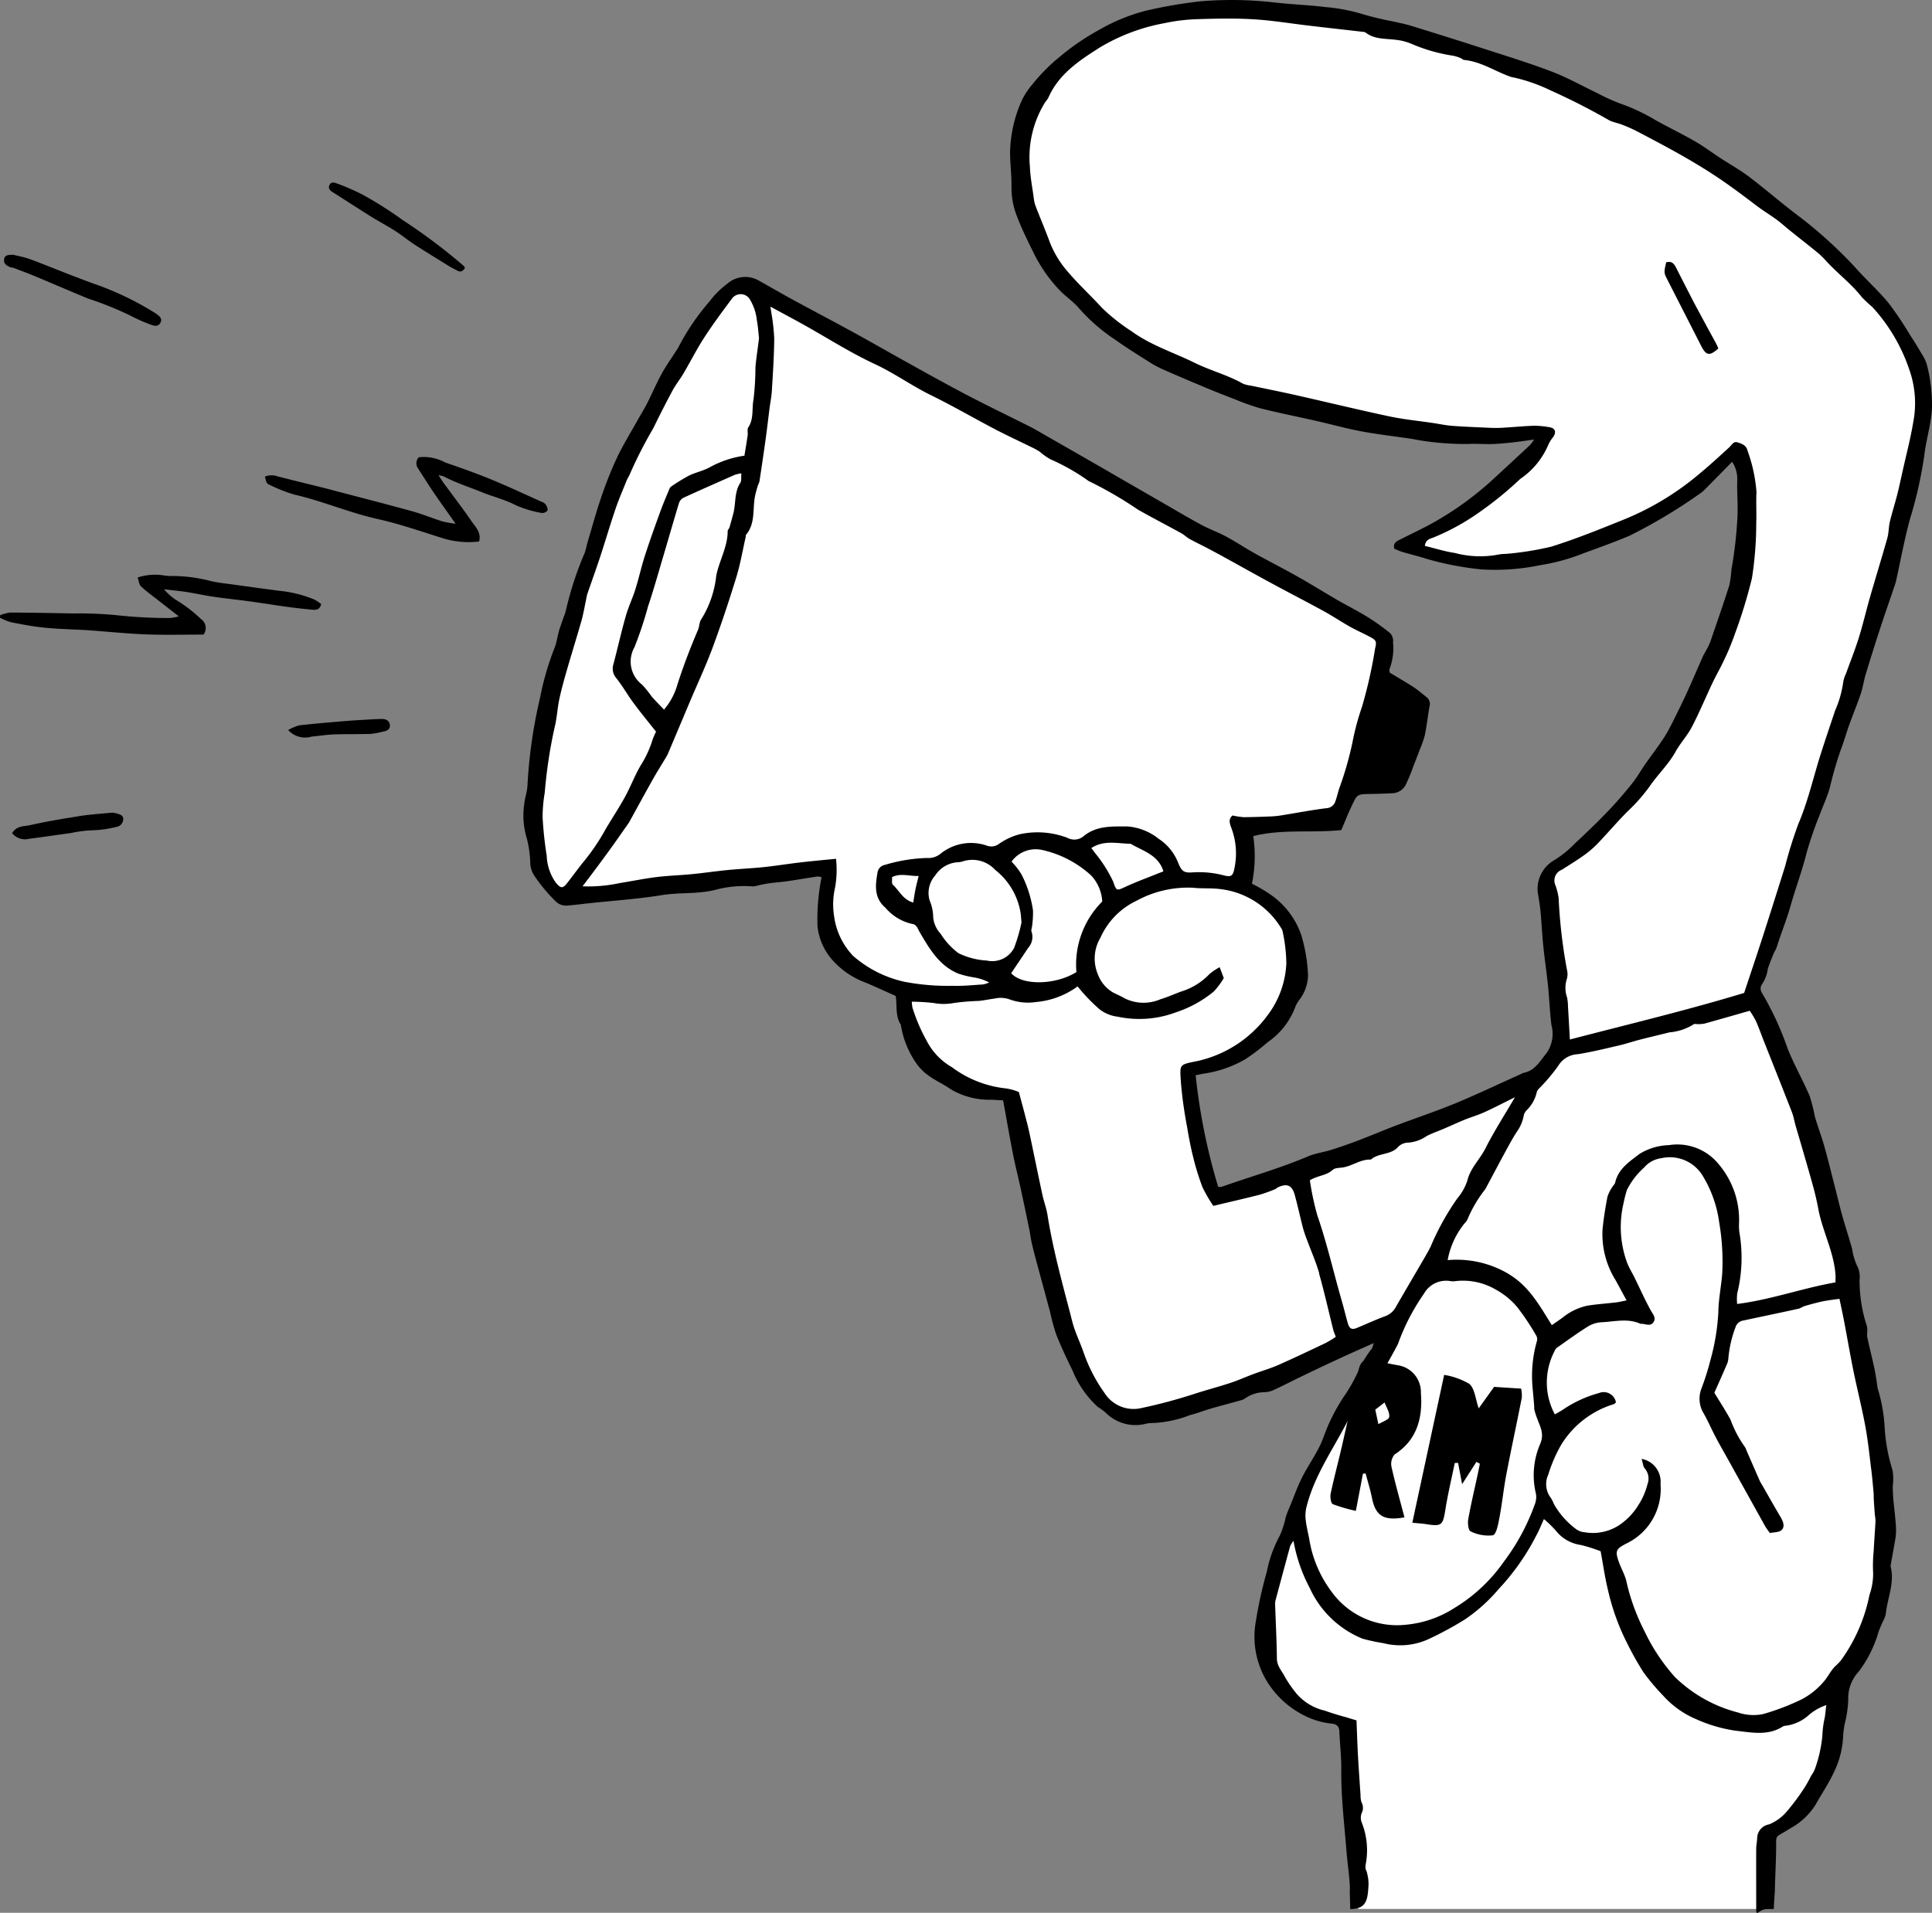 <?xml version="1.0" encoding="UTF-8"?>
<svg xmlns="http://www.w3.org/2000/svg" xmlns:xlink="http://www.w3.org/1999/xlink" id="Group_206" data-name="Group 206" width="180.197" height="178.449" viewBox="0 0 180.197 178.449">
  <rect x="0" y="0" width="180.197" height="178.449" fill="#808080" stroke="none"/>
  <defs>
    <clipPath id="clip-path">
      <rect id="Rectangle_71" data-name="Rectangle 71" width="180.197" height="178.449" fill="none"></rect>
    </clipPath>
  </defs>
  <path id="Path_199" data-name="Path 199" d="M109.478,1.388,103.2,3.364,98.5,6.393,96.023,11l-1.032,4.39,1.032,5.838,2.743,3.951,4.214,4.742,4.083,2.9,8.386,3.294,8.077,2.457,10.317,1.8h10.185l-.746,1.054-2.722,3.03-5.049,3.819-4.214,2.5,4.39,1.317,5.531.22,5.576-1.186,6.059-2.59,5.18-2.634,3.82-3.863,1.1,1.361.175,4.17-.614,5.927-2.9,9.439-5.092,8.3-5.97,6.541-4.346,4,1.184,15.894-1.8,3.116-23.181,8.692-7.287,1.933-2.283-11.59,4.434-1.581,3.512-2.9,1.756-4.039-.527-5.312-3.951-3.071.176-5.577,8.692-1.8,2.195-6.147,1.888-9.7L72.864,28.256l-3.72-1.537-4.05,4.258-4.04,6.938L57.059,46.6l-2.727,8.783L50.608,68.806l-.88,7.17.88,5.652,2.369,2.032,24.5-2.861-.747,4.633,1.537,3.383,1.843,1.737,4.084,1.713.251,2.633,1.549,3.293,2.062,2.239,3.074,1.229,3.249.7,1.647,7.772,3.4,14.093,3.029,6.278,2.986,1.348,3.819-.4,9.132-2.349,11.677-5.476-8.823,16.363-2.766,7.9-.615,5.533,1.492,3.556,2.4,2.385,4.012.9.918,17.826h37.974l.044-6.672,1.624-1.273,2.152-2.195,1.712-3.293,1.4-7.551,3.556-6.1.746-5.883-.978-9.362-1.875-11.4-2.986-12.994-2.809-10.932-4.04-7.332,4.435-13.565L172.3,66.274l3.029-11.282,3.688-14.269.263-6.057-2.546-4.347-5.268-5.707-6.849-5.751-9.746-6.234-8.736-4.785L127.609,2.4l-5.093-.665L115.624.817Z" fill="#fff"></path>
  <g id="Group_205" data-name="Group 205">
    <g id="Group_204" data-name="Group 204" clip-path="url(#clip-path)">
      <path id="Path_200" data-name="Path 200" d="M165.455,178.092c-.037-.108.1-1.682.085-1.795.036-1.3.086-2.2.115-3.5.042-1.818-.23-1.227,1.3-2.213a6.453,6.453,0,0,0,2.367-2.192c.556-1.007,1.216-1.964,1.7-3.005a8.436,8.436,0,0,0,.882-3.323,9.459,9.459,0,0,1,.146-1.221,10.721,10.721,0,0,0,.336-2.26,3.64,3.64,0,0,1,.955-2.615,11.151,11.151,0,0,0,1.868-3.725,11.117,11.117,0,0,1,.452-1.061,2.328,2.328,0,0,0,.228-.621c.14-1.454.829-2.851.462-4.359a.7.7,0,0,1,.009-.289c.146-.829.312-1.656.439-2.488a5.079,5.079,0,0,0,.031-1.053c-.034-.572-.1-1.144-.161-1.715-.027-.286-.064-.571-.083-.856-.025-.377-.047-.754-.051-1.133a5.182,5.182,0,0,0-.012-1.482,16.413,16.413,0,0,1-.741-4.014,14.886,14.886,0,0,0-.634-3.582,4.6,4.6,0,0,1-.1-.65c-.079-.465-.146-.932-.247-1.392-.206-.934-.437-1.864-.645-2.8a2.5,2.5,0,0,1,0-.474,1.985,1.985,0,0,0-.034-.565,13.6,13.6,0,0,1-.681-4.334,2.2,2.2,0,0,0-.155-1.127,5.542,5.542,0,0,1-.536-1.727c-.291-1.047-.635-2.079-.927-3.126-.273-.98-.5-1.972-.757-2.958-.309-1.2-.6-2.406-.942-3.6-.252-.888-.585-1.754-.845-2.64a16.794,16.794,0,0,0-.493-1.952c-.645-1.5-1.458-2.925-2.059-4.438a28.407,28.407,0,0,0-2.421-5.225.744.744,0,0,1-.015-.691,3.287,3.287,0,0,0,.59-1.5c.157-.482.35-.952.54-1.422.083-.206.226-.39.291-.6.4-1.3.931-2.564,1.3-3.886.465-1.65,1.079-3.255,1.491-4.929a34.338,34.338,0,0,1,1.177-3.43c.326-.9.753-1.772,1-2.692a35.332,35.332,0,0,1,1.011-3.491c.287-.741.5-1.513.766-2.263.357-.994.762-1.972,1.1-2.973.2-.6.287-1.244.472-1.853q.682-2.243,1.412-4.469c.4-1.213.821-2.417,1.23-3.625a5.1,5.1,0,0,0,.17-.552c.423-1.9.772-3.829,1.28-5.71a39.8,39.8,0,0,0,1.353-5.976c.164-1.493.648-2.929.72-4.447A14.984,14.984,0,0,0,179.713,34a3.536,3.536,0,0,0-.452-.951q-.557-.945-1.152-1.866A32.559,32.559,0,0,0,176.2,28.34c-.8-.99-1.743-1.867-2.622-2.8-.461-.487-.9-1-1.378-1.468a41.483,41.483,0,0,0-4.315-3.818c-1.611-1.2-3.129-2.534-4.732-3.751-.864-.657-1.824-1.187-2.735-1.783-.773-.506-1.513-1.068-2.313-1.527-1.19-.684-2.429-1.284-3.631-1.949a18,18,0,0,0-3.292-1.562,17.4,17.4,0,0,1-2.192-.99c-1.414-.673-2.787-1.45-4.244-2.007-2.086-.8-4.227-1.452-6.353-2.141-2.25-.729-4.507-1.435-6.767-2.133-.575-.177-1.171-.287-1.758-.425a27.552,27.552,0,0,1-2.79-.671,16.725,16.725,0,0,0-3.484-.658c-1.585-.2-3.185-.242-4.775-.433A35.017,35.017,0,0,0,112,.118a44.054,44.054,0,0,0-5.089.872A17.376,17.376,0,0,0,102.491,2.8a22.187,22.187,0,0,0-3.7,2.541,14.772,14.772,0,0,0-1.339,1.224,14.438,14.438,0,0,0-1.146,1.288,6.831,6.831,0,0,0-.96,1.426,12.327,12.327,0,0,0-1.138,5.026c.015,1.057.151,2.113.133,3.168a7.252,7.252,0,0,0,.508,2.7c.43,1.135.971,2.23,1.508,3.319a13.958,13.958,0,0,0,2.5,3.611c.574.589,1.286,1.057,1.805,1.686a17.112,17.112,0,0,0,3.4,2.937c.931.664,1.9,1.27,2.871,1.883a10.829,10.829,0,0,0,1.4.792c1.4.624,2.818,1.22,4.235,1.812.883.369,1.773.719,2.668,1.06a20.988,20.988,0,0,0,2.338.826c1.736.432,3.492.782,5.237,1.179,1.4.318,2.779.706,4.185.968,1.539.287,3.1.457,4.651.693a26.078,26.078,0,0,0,5.326.48c.736-.04,1.478.029,2.215.006.633-.019,1.266-.085,1.9-.153.61-.066,1.218-.16,2-.266a4.579,4.579,0,0,1-.384.514q-1.643,1.534-3.3,3.059a29.754,29.754,0,0,1-5.639,4.132c-1.031.58-2.107,1.081-3.163,1.617-.315.16-.673.287-.568.853a7.327,7.327,0,0,0,.728.3c.765.229,1.547.408,2.306.658a28.686,28.686,0,0,0,5.138.985,20.869,20.869,0,0,0,5.457-.4,18.638,18.638,0,0,0,4.041-1.111c1.434-.528,2.875-1.036,4.288-1.637a49.58,49.58,0,0,0,6.409-3.822,3.736,3.736,0,0,0,.668-.548c.831-.833,1.652-1.677,2.483-2.524a2.881,2.881,0,0,1,.48,1.757c-.038,1.244.1,2.476,0,3.734a39.569,39.569,0,0,1-.541,4.566,12.7,12.7,0,0,1-.186,1.428c-.571,1.791-1.185,3.568-1.8,5.344a6.868,6.868,0,0,1-.429.858c-.088.171-.191.335-.268.509-.5,1.134-.983,2.277-1.5,3.4-.467,1.014-.961,2.015-1.466,3.01a12.9,12.9,0,0,1-.821,1.4c-.5.74-1.046,1.452-1.558,2.186-.42.6-.78,1.249-1.238,1.818-.721.9-1.469,1.775-2.265,2.6-.994,1.036-2.031,2.035-3.085,3.01a9.362,9.362,0,0,1-2.018,1.609,3.079,3.079,0,0,0-1.385,3.224c.078.5.168,1.008.214,1.515.1,1.086.151,2.176.262,3.26.122,1.2.306,2.4.429,3.606.127,1.241.172,2.49.327,3.727a3.121,3.121,0,0,1-.472,2.621c-.615.745-1.074,1.637-2.151,1.829a1.324,1.324,0,0,0-.26.125c-2.013.9-4.006,1.855-6.045,2.7-1.859.766-3.77,1.4-5.652,2.116-1.167.442-2.315.933-3.482,1.376q-1.248.476-2.524.875c-.7.22-1.441.308-2.107.591-2.627,1.118-5.375,1.888-8.058,2.842a.991.991,0,0,1-.335,0,56.183,56.183,0,0,1-2.1-10.406c.383-.077.6-.135.823-.162a10.8,10.8,0,0,0,3.775-1.313,18.7,18.7,0,0,0,2.12-1.609,6.9,6.9,0,0,0,2.6-3.358,3.337,3.337,0,0,1,.389-.639,3.875,3.875,0,0,0,.775-2.22,14.9,14.9,0,0,0-.654-3.85A7.617,7.617,0,0,0,118.7,83.6a13.852,13.852,0,0,0-1.933-1.159,12.691,12.691,0,0,0,.123-4.44c2.7-.681,5.438-.275,8.215-.561.3-.707.587-1.451.928-2.169.546-1.153.515-1.176,1.681-1.2.707-.015,1.415-.025,2.121-.068a1.475,1.475,0,0,0,1.254-.742,16.577,16.577,0,0,0,.732-1.766q.315-.8.615-1.6a9.444,9.444,0,0,0,.469-1.359c.176-.872.265-1.762.427-2.637a.792.792,0,0,0-.272-.856c-.4-.316-.786-.658-1.213-.936-.716-.467-1.46-.891-2.226-1.354-.008-.1-.071-.257-.018-.345a5.391,5.391,0,0,0,.326-2.452,1.134,1.134,0,0,0-.246-.866,19.809,19.809,0,0,0-2.184-1.558c-.894-.553-1.84-1.023-2.75-1.55-1.244-.721-2.465-1.486-3.718-2.191-1.306-.737-2.647-1.413-3.958-2.143-.921-.513-1.8-1.1-2.728-1.6-.753-.406-1.57-.691-2.322-1.1-1.2-.648-2.377-1.35-3.561-2.032q-2.952-1.7-5.9-3.406-3-1.724-6-3.44c-.331-.189-.674-.357-1.016-.527-1.519-.759-3.045-1.5-4.557-2.276-1.081-.551-2.148-1.128-3.213-1.708-1.206-.656-2.4-1.324-3.6-1.992-1.5-.839-3-1.7-4.507-2.523-1.867-1.028-3.767-2.021-5.648-3.043-1.1-.6-2.174-1.225-3.264-1.834a2.53,2.53,0,0,0-2.942.32,7.96,7.96,0,0,0-1.627,1.621,21.906,21.906,0,0,0-2.907,4.27,2.184,2.184,0,0,1-.2.327c-.459.72-.96,1.418-1.369,2.166-.487.89-.883,1.831-1.343,2.736-.272.535-.594,1.044-.886,1.569-.667,1.194-1.393,2.361-1.975,3.6a36.774,36.774,0,0,0-1.476,3.749c-.446,1.3-.8,2.623-1.194,3.939-.109.367-.177.748-.3,1.107a31.308,31.308,0,0,0-1.756,5.373,3.478,3.478,0,0,1-.18.545c-.154.451-.326.9-.459,1.354-.152.522-.217,1.076-.413,1.58A26.418,26.418,0,0,0,50.37,65.1,45.724,45.724,0,0,0,49.2,73.24a4.921,4.921,0,0,1-.129.854,6.707,6.707,0,0,0-.179.933,7.389,7.389,0,0,0,.251,3.217,10.47,10.47,0,0,1,.318,2.35,2.419,2.419,0,0,0,.309,1,14.917,14.917,0,0,0,2.006,2.442,1.361,1.361,0,0,0,1.1.448c.7-.053,1.394-.146,2.091-.221,2.252-.242,4.52-.391,6.753-.754,1.645-.268,3.309-.081,4.956-.482a10.175,10.175,0,0,1,3.516-.333,2.371,2.371,0,0,0,.656-.129c.313-.06.626-.127.942-.168.571-.074,1.147-.114,1.716-.2.917-.133,1.83-.294,2.746-.43a1.241,1.241,0,0,1,.376.077,19.879,19.879,0,0,0-.379,4.579,5.633,5.633,0,0,0,1.476,3.234,7.711,7.711,0,0,0,3.01,2.012c.939.394,1.862.826,2.809,1.248.14.912-.061,1.877.486,2.7.016.023,0,.063.008.1a8.617,8.617,0,0,0,1.291,3.28,4.7,4.7,0,0,0,1.231,1.315c.662.493,1.44.826,2.113,1.306a7.121,7.121,0,0,0,3.852.978c.365.028.732.041,1.035.057.321,1.755.6,3.389.923,5.016.215,1.1.493,2.178.729,3.268q.407,1.875.79,3.756c.088.433.136.875.235,1.3.151.653.324,1.3.5,1.949q.6,2.222,1.2,4.439a18.759,18.759,0,0,0,.578,2.12c.459,1.148.982,2.274,1.532,3.382a9.283,9.283,0,0,0,2.332,3.362,7.8,7.8,0,0,1,.7.5,3.922,3.922,0,0,0,3.685,1.107,3.088,3.088,0,0,1,.861-.1,10.749,10.749,0,0,0,3.339-.727c.678-.167,1.331-.43,2-.624.944-.273,1.9-.519,2.842-.784a1.32,1.32,0,0,0,.341-.168,3.14,3.14,0,0,1,1.785-.567,2.217,2.217,0,0,0,.921-.233c.836-.384,1.652-.812,2.482-1.211,1.185-.569,2.371-1.135,3.563-1.686,1.035-.479,2.079-.937,3.222-1.45a2.433,2.433,0,0,1-.162.5,10.5,10.5,0,0,0-1.121,1.764,14.91,14.91,0,0,1-1.468,2.685,17.431,17.431,0,0,0-1.87,3.67,9.074,9.074,0,0,1-.623,1.4c-.469.862-1.016,1.683-1.454,2.559-.4.792-.692,1.634-1.03,2.454-.157.382-.328.76-.457,1.15a9.454,9.454,0,0,1-.545,1.731,11.854,11.854,0,0,0-1.228,3.391,39.822,39.822,0,0,0-1.035,4.682,8.045,8.045,0,0,0,1.02,5.537,8.649,8.649,0,0,0,3.82,3.371,7.269,7.269,0,0,0,2.213.6c.431.042.719.214.74.712.051,1.185.192,2.369.18,3.552-.025,2.541.278,5.056.482,7.58.1,1.268.207,1.766.3,3.035a5.885,5.885,0,0,1,.011.8l.042,1.626c1.521-.024,1.635-.823,1.709-2.313a3.853,3.853,0,0,0-.114-.944c-.115-.558-.218-.316-.15-.918a7,7,0,0,0-.362-3.879,1.2,1.2,0,0,1-.006-.921,1.049,1.049,0,0,0-.024-.984,2.052,2.052,0,0,1-.09-.66c-.086-1.27-.178-2.541-.247-3.813-.058-1.07-.089-2.141-.13-3.172-.96-.29-1.975-.556-2.959-.908a4.962,4.962,0,0,1-2.6-1.543,11.49,11.49,0,0,1-1.1-1.573c-.276-.563-.76-1.022-.767-1.736-.019-1.7-.109-3.4-.166-5.094a1.332,1.332,0,0,1,.05-.382q.67-2.51,1.352-5.017a2.533,2.533,0,0,1,.311-.5,14.86,14.86,0,0,0,1.508,4.384,9.248,9.248,0,0,0,4.928,4.747,18.684,18.684,0,0,0,1.958.42,6.321,6.321,0,0,0,4.224-.388,31.829,31.829,0,0,0,3.379-1.831,15.541,15.541,0,0,0,3.131-2.818,21.759,21.759,0,0,0,3.531-5.03c.261-.462.448-.968.7-1.513a10.748,10.748,0,0,1,1.094,1.061,3.606,3.606,0,0,0,2.338,1.356,14.539,14.539,0,0,1,1.857.584c.235,1.273.394,2.411.663,3.523a21.332,21.332,0,0,0,1.834,5.108,28.291,28.291,0,0,0,1.5,2.664,20.512,20.512,0,0,0,1.829,2.173,8.691,8.691,0,0,0,3.106,2.211,13.8,13.8,0,0,0,3.668,1.067c1.458.157,3.009.506,4.4-.4a.978.978,0,0,1,.374-.078,4.031,4.031,0,0,0,1.907-.864,4.919,4.919,0,0,1,1.764-1.047c-.05.431-.084.78-.132,1.126a9.113,9.113,0,0,0-.231,1.708,12.561,12.561,0,0,1-.674,3.063,2.63,2.63,0,0,1-.365.676,12.263,12.263,0,0,1-.606,1.094,20.135,20.135,0,0,1-1.649,2.226,4.213,4.213,0,0,1-1.686,1.236,1.323,1.323,0,0,0-1.1,1.322c-.022.318-.089.635-.091.953-.009,1.658,0,3.966,0,5.624,0,.8.227.007,1.013,0ZM70.787,31.451a1.757,1.757,0,0,1-.029.376c-.1.821-.233,1.639-.3,2.462a25.48,25.48,0,0,1-.177,2.974c-.173.862.049,1.8-.486,2.6-.122.185-.026.5-.062.757-.089.629-.2,1.255-.3,1.893A9.415,9.415,0,0,0,66.186,43.6c-.6.328-1.306.469-1.927.771a17.351,17.351,0,0,0-1.633,1,.5.5,0,0,0-.181.219c-.294.71-.6,1.415-.86,2.137-.5,1.371-.993,2.744-1.441,4.132-.332,1.03-.56,2.093-.885,3.126-.268.851-.662,1.663-.9,2.519-.418,1.472-.751,2.968-1.142,4.447a1.367,1.367,0,0,0,.277,1.33c.574.722,1.029,1.537,1.58,2.281.663.9,1.374,1.76,2.116,2.7a5.9,5.9,0,0,0-.335.775,9.752,9.752,0,0,1-1.077,2.334c-.551.926-.932,1.951-1.446,2.9-.485.9-1.046,1.755-1.573,2.629-.115.19-.238.376-.339.573a19.73,19.73,0,0,1-2.109,3.065c-.474.6-.926,1.223-1.4,1.829-.436.563-.611.511-1.072-.025a4.612,4.612,0,0,1-.846-2.5,33.866,33.866,0,0,1-.385-3.623,13.866,13.866,0,0,1,.2-2.274,45.7,45.7,0,0,1,.916-6.069c.224-.865.257-1.777.444-2.653.2-.935.46-1.859.725-2.779.433-1.5.9-2.99,1.33-4.492.183-.645.292-1.311.434-1.968a4.851,4.851,0,0,1,.12-.56c.394-1.153.812-2.3,1.193-3.454.49-1.491.931-3,1.435-4.482.307-.906.691-1.786,1.048-2.675.083-.207.224-.392.3-.6a40.977,40.977,0,0,1,2.185-4.271q.855-1.762,1.779-3.493c.3-.554.7-1.05,1.022-1.593.665-1.129,1.255-2.306,1.968-3.4C66.522,30.2,67.42,29,68.314,27.8a1.009,1.009,0,0,1,1.421-.116,1,1,0,0,1,.145.152,4.713,4.713,0,0,1,.712,2.043c.1.521.137,1.054.192,1.582m-10,33.526a9.388,9.388,0,0,0-.9-1.118,2.706,2.706,0,0,1-.71-3.485,35.11,35.11,0,0,0,1.27-3.816c.5-1.484.923-2.994,1.369-4.5.508-1.714,1-3.432,1.517-5.142a.871.871,0,0,1,.413-.487c1.6-.734,3.21-1.443,4.82-2.152a3.641,3.641,0,0,1,.584-.127c-.034.358.031.685-.1.886-.576.887-.4,1.926-.654,2.874-.115.429-.228.858-.355,1.283-.036.121-.167.229-.167.343,0,1.474-.784,2.748-1.066,4.159a9.564,9.564,0,0,1-1.383,4.044c-.2.264-.179.676-.315,1-.736,1.731-1.413,3.482-1.975,5.28a6.169,6.169,0,0,1-1.2,2.172c-.417-.439-.8-.815-1.144-1.216M115.9,76.223a6.011,6.011,0,0,1-.942-.147c-.411.341-.266.756-.1,1.192a6.726,6.726,0,0,1,.269,3.771c-.131.688-.315.8-.983.626a9.186,9.186,0,0,0-2.958-.276c-.778.055-.986-.14-1.292-.881a4.721,4.721,0,0,0-1.823-2.254,5.317,5.317,0,0,0-2.89-1.151c-1.426,0-2.885-.1-4.107.9a1.348,1.348,0,0,1-1.526.155A7.851,7.851,0,0,0,95.1,77.83a6.041,6.041,0,0,0-1.987.94,1.179,1.179,0,0,1-1.075.119,4.522,4.522,0,0,0-4.269.721,1.815,1.815,0,0,1-1.32.433,15,15,0,0,0-3.928.647.85.85,0,0,0-.68.732c-.2,1.192-.337,2.331.745,3.264a4.558,4.558,0,0,0,2.486,1.508c.43.043.528.463.725.8.908,1.547,1.823,3.117,3.6,3.842a9.317,9.317,0,0,0,1.482.354,4.586,4.586,0,0,1,1.38.467,2.385,2.385,0,0,1-.57.183c-.96.061-1.924.162-2.883.127a21.36,21.36,0,0,1-4.4-.366,10.739,10.739,0,0,1-4.84-2.427,6.643,6.643,0,0,1-1.777-3.753,7.012,7.012,0,0,1,.1-2.63,9.327,9.327,0,0,0,.085-2.674c-1.137.114-2.226.211-3.31.337-1.145.133-2.284.319-3.43.44-1.114.117-2.235.162-3.349.271s-2.218.274-3.33.383-2.243.142-3.355.279c-1.144.142-2.274.379-3.414.56a13.946,13.946,0,0,1-3.452.3c.5-.66.927-1.229,1.354-1.8.454-.611.908-1.222,1.352-1.841.519-.725,1.027-1.457,1.539-2.186.038-.051.074-.1.107-.159.738-1.339,1.468-2.684,2.217-4.017.373-.663.782-1.307,1.173-1.961a3.6,3.6,0,0,0,.23-.423q1.045-2.474,2.086-4.949c.7-1.647,1.458-3.27,2.078-4.945.8-2.155,1.523-4.34,2.2-6.536.374-1.215.585-2.48.87-3.723.021-.094,0-.214.059-.279.9-1.086.565-2.452.842-3.678.069-.307.158-.61.248-.911a2.923,2.923,0,0,0,.142-.353q.3-1.95.572-3.9c.136-.98.248-1.964.374-2.946.07-.539.181-1.075.213-1.617.1-1.634.208-3.268.222-4.9a19.281,19.281,0,0,0-.284-2.478c-.014-.119-.036-.238-.072-.478,1.1.6,2.108,1.13,3.1,1.685,2.2,1.229,4.337,2.6,6.618,3.664,1.836.852,3.462,2.033,5.268,2.918,2.027.993,3.982,2.133,5.984,3.181,1.153.6,2.337,1.147,3.505,1.722a5.538,5.538,0,0,1,.65.368,5.854,5.854,0,0,0,1.014.712,19.543,19.543,0,0,1,3.471,1.968.485.485,0,0,0,.079.055,36.643,36.643,0,0,1,4.6,2.669c1.33.755,2.692,1.456,4.032,2.194.278.153.509.391.787.545.525.291,1.07.545,1.6.825q.932.489,1.855,1c1.344.739,2.681,1.492,4.031,2.221,1.658.9,3.332,1.76,4.984,2.664.84.459,1.637.994,2.471,1.465.585.33,1.207.6,1.8.914.641.343.721.421.549,1.128a43.681,43.681,0,0,1-1.217,5.421,23.89,23.89,0,0,0-.894,3.336,31.137,31.137,0,0,1-1.178,4.139c-.166.448-.255.924-.42,1.372a.927.927,0,0,1-.862.628c-1.4.176-2.779.443-4.169.665a7.847,7.847,0,0,1-.955.1c-.888.034-1.777.067-2.666.07m-15.5,14.455c-2,1.237-5.073,1.253-6.08.1.529-.788,1.061-1.57,1.583-2.359a1.533,1.533,0,0,0,.315-1.519c-.06-.149.042-.36.055-.544a8.942,8.942,0,0,0,.081-1.426A10.62,10.62,0,0,0,95.287,81.6a6.394,6.394,0,0,0-.943-1.217,2.775,2.775,0,0,1,2.83-1.094,9.933,9.933,0,0,1,4.612,2.4,3.87,3.87,0,0,1,1.02,2.415,8.311,8.311,0,0,0-2.409,6.575m1.7-11.145c-.085-.131-.186-.251-.31-.417,1.186-.778,2.449-.415,3.672-.4,1.138.683,2.575,1.018,3.052,2.574-.255.1-.46.177-.663.259-.947.383-1.91.734-2.836,1.164-.868.4-.882.433-1.18-.454a12.65,12.65,0,0,0-1.734-2.725M92.058,89.612a6.848,6.848,0,0,1-2.662-.689,6.64,6.64,0,0,1-1.664-1.812,2.552,2.552,0,0,1-.7-1.724A4.111,4.111,0,0,0,86.706,84a2.463,2.463,0,0,1,.521-2.328,2.7,2.7,0,0,1,2.057-1.228,2.007,2.007,0,0,0,.475-.072,2.884,2.884,0,0,1,3.059.779,6.4,6.4,0,0,1,2.387,4.119c.021.191.034.383.07.787a15.747,15.747,0,0,1-.688,2.37,2.3,2.3,0,0,1-2.527,1.189m-8.854-7.794c.84-.391,1.621-.069,2.476-.1-.109.45-.212.832-.292,1.221s-.14.81-.214,1.256c-.966-.266-1.3-1.116-1.9-1.66-.133-.121-.055-.471-.075-.718m39.824,36.97c.493,1.747.888,3.521,1.33,5.282.046.183.129.356.234.64a9.582,9.582,0,0,1-.923.566c-1.475.7-2.95,1.407-4.444,2.065-.756.333-1.557.561-2.332.851-.722.269-1.426.588-2.157.828-1.155.378-2.335.684-3.49,1.066a48.53,48.53,0,0,1-4.713,1.255,3.205,3.205,0,0,1-3.5-1.376,14.77,14.77,0,0,1-1.942-3.733c-.252-.75-.593-1.47-.856-2.217-.179-.51-.3-1.042-.435-1.565-.788-3-1.6-5.988-2.089-9.055-.1-.661-.347-1.3-.488-1.955-.417-1.937-.807-3.88-1.222-5.818-.14-.653-.32-1.3-.487-1.946-.142-.548-.294-1.1-.483-1.8a4.9,4.9,0,0,0-1.21-.34,10.18,10.18,0,0,1-5.037-1.982,5.987,5.987,0,0,1-2.356-2.471,16.342,16.342,0,0,1-1.32-3.078,5.235,5.235,0,0,1-.063-.558,19.615,19.615,0,0,1,2.027.12,5.059,5.059,0,0,0,1.9,0,20.951,20.951,0,0,1,2.293-.19c.508-.049,1.009-.158,1.515-.224a2.492,2.492,0,0,1,1.4.083,4.974,4.974,0,0,0,2.454.241,7.672,7.672,0,0,0,3.875-1.456,17.062,17.062,0,0,0,2,2.094,3.4,3.4,0,0,0,1.738.73,9.705,9.705,0,0,0,5.447-.412,10.862,10.862,0,0,0,3.516-1.935,6.866,6.866,0,0,0,.934-1.255l-.385-1.013a5.076,5.076,0,0,0-.97.66,6.088,6.088,0,0,1-2.591,1.6c-.662.239-1.305.535-1.978.736a3.956,3.956,0,0,1-3.336-.1c-.331-.2-.69-.344-1.033-.519A3.272,3.272,0,0,1,102.4,90.9a3.785,3.785,0,0,1,.235-3.413,6.913,6.913,0,0,1,3.352-3.445,10.038,10.038,0,0,1,5.249-1.226c.865.1,1.773.013,2.656.138a7.679,7.679,0,0,1,5.6,3.629.7.7,0,0,1,.125.259,14.833,14.833,0,0,1,.359,3.028,8.654,8.654,0,0,1-1.784,4.894,11.106,11.106,0,0,1-6.457,4.21c-1.812.372-1.694.268-1.589,2.051a40.82,40.82,0,0,0,.583,4.163c.155.946.337,1.891.573,2.82a22.956,22.956,0,0,0,.854,2.746,13.342,13.342,0,0,0,1.01,1.745c1.5-.359,2.922-.684,4.334-1.044a13.592,13.592,0,0,0,1.441-.519c.087-.033.153-.119.239-.16.848-.406,1.329-.21,1.58.7.28,1.015.5,2.047.763,3.066a12.028,12.028,0,0,0,.4,1.179c.375,1.022.824,2.022,1.118,3.065M141.3,102.363c-.968,1.656-1.948,3.175-2.758,4.779-.515,1.02-1.39,1.815-1.68,2.981a4.845,4.845,0,0,1-.933,1.67,23.958,23.958,0,0,0-2.488,4.492c-.178.375-.394.733-.6,1.093-.881,1.514-1.769,3.024-2.646,4.541a1.81,1.81,0,0,1-.98.864c-.9.333-1.769.732-2.653,1.1-.463.193-.694.09-.844-.419-.2-.671-.354-1.354-.549-2.026-.78-2.688-1.391-5.421-2.308-8.073a25.642,25.642,0,0,1-.69-3.256c.764-.46,1.553-.434,2.132-.972.2-.186.6-.173.914-.218.915-.134,1.684-.786,2.648-.74.73-.656,1.881-.4,2.565-1.211a1.366,1.366,0,0,1,.963-.372,3.512,3.512,0,0,0,1.68-.617c.537-.273,1.111-.471,1.665-.708.615-.263,1.223-.545,1.843-.8s1.261-.435,1.866-.71c.914-.415,1.8-.882,2.856-1.4m21.39-9.734c-5.321,1.619-10.777,2.918-16.271,4.351-.063-1.115-.117-2.1-.176-3.084a4.548,4.548,0,0,0-.083-.831,2.715,2.715,0,0,1-.04-1.686,1.556,1.556,0,0,0,.056-.751,48.556,48.556,0,0,1-.806-6.842,5.906,5.906,0,0,0-.3-1.2,1.071,1.071,0,0,1,.535-1.418c.022-.01.043-.019.065-.027.745-.472,1.5-.936,2.21-1.453a9.391,9.391,0,0,0,1.265-1.135c.9-.945,1.747-1.945,2.669-2.868a15.964,15.964,0,0,0,2.013-2.278c.768-1.133,1.784-2.075,2.456-3.29.443-.8,1.094-1.489,1.515-2.3.7-1.347,1.284-2.756,1.934-4.13.314-.663.691-1.3,1-1.964a22.593,22.593,0,0,0,1.07-2.562,47.081,47.081,0,0,0,1.6-5.221,33.8,33.8,0,0,0,.4-5.162c.036-.955-.027-1.915.021-2.87a14.358,14.358,0,0,0-.825-3.835c-.124-.561-.558-.677-.96-.806-.363-.116-.527.259-.76.473-.944.866-1.888,1.732-2.877,2.545a26.126,26.126,0,0,1-6.791,4.123c-2.282.922-4.569,1.854-6.914,2.588a28,28,0,0,1-4.259.68,3.952,3.952,0,0,0-.575.042,9.166,9.166,0,0,1-4.176-.129c-.937-.14-1.851-.432-2.792-.66.062-.569.451-.653.749-.762a21.168,21.168,0,0,0,3.641-1.906,33.053,33.053,0,0,0,4.5-3.575,7.252,7.252,0,0,0,2.638-3.225,3.449,3.449,0,0,1,.468-.726c.286-.469.142-.8-.411-.882a7.828,7.828,0,0,0-1.433-.131c-1.014.035-2.024.137-3.037.193a12.269,12.269,0,0,1-1.228-.01c-1.119-.05-2.239-.092-3.355-.177-.6-.045-1.194-.177-1.79-.266-1.358-.2-2.732-.333-4.072-.619-2.9-.617-5.787-1.321-8.682-1.973-1.407-.317-2.823-.6-4.234-.894a2.614,2.614,0,0,1-.738-.19c-1.426-.807-3.026-1.216-4.477-1.931-1.976-.973-4.112-1.644-5.911-2.961a17.449,17.449,0,0,1-2.749-2.179c-1.047-1.146-2.2-2.2-3.2-3.383a9.335,9.335,0,0,1-1.673-2.764c-.417-1.141-.9-2.259-1.333-3.394a3.365,3.365,0,0,1-.158-.749c-.128-.952-.318-1.9-.352-2.859A9.708,9.708,0,0,1,97.5,9.511a2.663,2.663,0,0,0,.277-.389c.964-2.211,2.874-3.464,4.794-4.688a18.058,18.058,0,0,1,6.072-2.28,16.974,16.974,0,0,1,2.955-.362c1.765-.057,3.538-.1,5.3.007,1.74.1,3.47.392,5.2.594,1.673.2,3.348.383,5.021.577a.55.55,0,0,1,.267.079c.853.652,1.891.537,2.861.674a4.962,4.962,0,0,1,1.366.352A15.829,15.829,0,0,0,135.534,5.2a3.693,3.693,0,0,1,.689.215c.119.044.221.168.338.179,1.535.146,2.807,1.01,4.206,1.524a2.048,2.048,0,0,0,.463.12,15.88,15.88,0,0,1,3.431,1.214,60.567,60.567,0,0,1,5.455,2.786c.37.175.789.244,1.172.394a14.008,14.008,0,0,1,1.385.613c2.41,1.263,4.813,2.532,7.1,4.022,1.4.91,2.721,1.909,4.046,2.913.606.459,1.259.855,1.872,1.3.434.319.832.688,1.253,1.025.867.695,1.744,1.378,2.6,2.08a7.044,7.044,0,0,1,.758.738c1.068,1.179,2.365,2.131,3.35,3.4a13.185,13.185,0,0,0,.977.914,16.352,16.352,0,0,1,3.433,5.793,9.374,9.374,0,0,1,.378,5c-.259,1.543-.66,3.062-1,4.592-.16.718-.311,1.439-.493,2.152-.213.832-.479,1.652-.678,2.487-.118.5-.1,1.027-.232,1.514-.519,1.845-1.087,3.677-1.617,5.519-.363,1.26-.656,2.541-1.046,3.792-.352,1.128-.794,2.228-1.194,3.341a3.028,3.028,0,0,0-.263.814,10.083,10.083,0,0,1-.76,2.658c-.454,1.365-.92,2.726-1.355,4.1-.686,2.157-1.171,4.371-2.072,6.468a40.332,40.332,0,0,0-1.229,3.933q-1.033,3.3-2.089,6.583c-.55,1.706-1.124,3.4-1.736,5.251m-18.255,44.887a13.382,13.382,0,0,1,1.235-2.807A8.738,8.738,0,0,1,150.506,131c.083-.027.147-.113.214-.167a1.16,1.16,0,0,0-1.34-.944,1.187,1.187,0,0,0-.249.073,11.146,11.146,0,0,0-3.379,1.563c-.233.149-.48.278-.734.424a6.3,6.3,0,0,1-.03-5.889.777.777,0,0,1,.21-.316c.986-.693,1.961-1.406,2.983-2.04a2.775,2.775,0,0,1,1.276-.354c1.17-.061,2.356-.373,3.506.13a.2.2,0,0,0,.093.023c.394-.023.873.285,1.162-.149.276-.413-.055-.749-.263-1.125-.539-.977-.991-2-1.482-3-.237-.483-.529-.944-.719-1.444a9.645,9.645,0,0,1-.319-5.564,11.621,11.621,0,0,1,.3-1.189,6.933,6.933,0,0,1,1.6-2.1,2.541,2.541,0,0,1,1.614-.881,3.584,3.584,0,0,1,3.868,1.652,11.166,11.166,0,0,1,1.526,4.3,21.718,21.718,0,0,1,.289,4.791c-.094,1.213-.348,2.421-.363,3.632a20.684,20.684,0,0,1-.745,4.488,24.413,24.413,0,0,1-.842,2.654,2.619,2.619,0,0,0,.225,2.3c.406.723.736,1.489,1.123,2.224s.8,1.443,1.2,2.165q1.7,3.06,3.4,6.119c.108.194.251.367.445.646.371-.087.888-.057,1.114-.3.32-.342.1-.83-.142-1.237-.6-1.015-1.176-2.042-1.762-3.063-.052-.081-.1-.165-.144-.251q-.63-1.436-1.254-2.872a1.14,1.14,0,0,0-.168-.345,10.652,10.652,0,0,1-1.322-2.531c-.477-.861-1.012-1.69-1.5-2.489.392-.887.771-1.73,1.134-2.578a1.725,1.725,0,0,0,.175-.641,10.637,10.637,0,0,1,.658-2.876.892.892,0,0,1,.756-.648c.719-.16,1.442-.308,2.163-.462.995-.212,1.99-.418,2.982-.642.183-.042.342-.175.523-.232.391-.122.786-.225,1.183-.326.277-.071.557-.135.839-.181.4-.067.8-.115,1.257-.179.161.78.312,1.464.443,2.152.293,1.537.556,3.081.869,4.615.35,1.712.785,3.406,1.1,5.123.251,1.354.387,2.728.56,4.1.088.7.146,1.4.209,2.1.02.214.007.431.02.647q.044.712.1,1.425a4.571,4.571,0,0,1,.06.571c-.049.944-.123,1.886-.172,2.829a13.256,13.256,0,0,0-.049,2.022,6.055,6.055,0,0,1-.346,2.057,15.543,15.543,0,0,1-2.665,6.1,5.985,5.985,0,0,1-.535.545c-.423.423-.675.99-1.053,1.416a6.832,6.832,0,0,1-2.079,1.668,21.917,21.917,0,0,1-3.569,1.365,4.455,4.455,0,0,1-2.354-.142,13.1,13.1,0,0,1-5.872-3.294,17.84,17.84,0,0,1-2.857-4.3,19.5,19.5,0,0,1-1.708-4.752c-.165-.582-.472-1.123-.678-1.695-.368-1.02-.274-1.22.685-1.715a5.632,5.632,0,0,0,3.2-5.562,2.162,2.162,0,0,0-1.765-2.344c.13.414.14.723.3.9a1.45,1.45,0,0,1,.255,1.45,6.584,6.584,0,0,1-.879,2,5.974,5.974,0,0,1-1.848,1.886,4.474,4.474,0,0,1-3.136.611,1.588,1.588,0,0,1-.882-.353,7.571,7.571,0,0,1-2-2.3,2.479,2.479,0,0,0-.311-.6,2.1,2.1,0,0,1-.177-2.175m-3.572-18.577a9.481,9.481,0,0,0-5.838-1.383,7.569,7.569,0,0,1,1.59-3.445,1.246,1.246,0,0,0,.272-.39,12,12,0,0,1,1.589-2.709c.033-.055.077-.1.107-.161.617-1.153,1.226-2.31,1.851-3.46.332-.611.663-1.226,1.042-1.808a3.731,3.731,0,0,0,.656-1.575,1.1,1.1,0,0,1,.3-.476,3.358,3.358,0,0,0,.887-1.575.741.741,0,0,1,.165-.344,16.817,16.817,0,0,0,1.852-2.18,2.248,2.248,0,0,1,1.837-1.088c1.285-.209,2.554-.519,3.824-.814.654-.151,1.292-.37,1.942-.539.927-.239,1.86-.453,2.788-.688a4.969,4.969,0,0,0,2.25-.751c.07-.06.234-.007.354-.014a3.023,3.023,0,0,0,.637-.046c1.378-.381,2.752-.779,4.232-1.2a8.543,8.543,0,0,1,.572.95c.262.585.472,1.192.708,1.789.882,2.231,1.773,4.458,2.643,6.693.161.414.233.862.356,1.292.184.644.38,1.285.565,1.928.363,1.261.736,2.519,1.081,3.784.185.678.342,1.366.472,2.057.389,2.078,1.443,3.982,1.6,6.119.014.187,0,.377,0,.728-3.082.535-5.995,1.612-9.174,2.013a4.942,4.942,0,0,1,.008-.973,13.936,13.936,0,0,0,.2-5.729,5.7,5.7,0,0,1-.024-.96,8.052,8.052,0,0,0-1.928-5.406,4.956,4.956,0,0,0-4.632-1.747,5.46,5.46,0,0,0-2.716.81c-.955.728-1.99,1.389-2.284,2.685-.032.141-.174.253-.248.388a3.463,3.463,0,0,0-.468.921c-.193,1-.355,2.007-.458,3.019a8.1,8.1,0,0,0,1.213,4.771c.322.586.639,1.176,1.025,1.888-.391.076-.682.151-.979.187-.891.107-1.79.162-2.675.305a5.5,5.5,0,0,0-2.317,1.118c-.31.224-.624.441-1,.7-1.1-1.755-2.077-3.558-3.892-4.685M121.826,140.7a15.036,15.036,0,0,1,.69-2.1c.893-2.158,2.2-4.1,3.251-6.178a15.625,15.625,0,0,1,1.693-2.184,43.9,43.9,0,0,0,2.926-4.852,19.791,19.791,0,0,1,2.43-4.7,2.361,2.361,0,0,1,2.423-1.177,1.754,1.754,0,0,0,.376.026,6.045,6.045,0,0,1,3.855.749,7.04,7.04,0,0,1,2.007,1.617,22.436,22.436,0,0,1,1.766,2.629.712.712,0,0,1,.122.522,11.756,11.756,0,0,0-.432,4.278c0,.123.192,1.936.16,2.115.343,1.471,1.076,2.069.543,3.3a7.348,7.348,0,0,0-.376,4.627,1.841,1.841,0,0,1-.094.93,20.171,20.171,0,0,1-2.916,5.407,15.142,15.142,0,0,1-4.592,4.3,10.054,10.054,0,0,1-4.574,1.569,7.513,7.513,0,0,1-6.863-3.05,11.086,11.086,0,0,1-2.1-4.9c-.1-.569-.252-1.13-.321-1.7a3.5,3.5,0,0,1,.027-1.225"></path>
      <path id="Path_201" data-name="Path 201" d="M29.352,55.951a4.23,4.23,0,0,1,.6.4c-.11.533-.468.564-.832.53-.765-.073-1.531-.157-2.293-.261-1.138-.156-2.273-.342-3.412-.5-1.174-.161-2.354-.282-3.526-.452-.822-.119-1.634-.306-2.456-.435-.656-.1-1.32-.162-2.135-.259a5.351,5.351,0,0,0,1.066.961,13.054,13.054,0,0,1,2.353,1.791,1.034,1.034,0,0,1,.3,1.432l-.03.043c-1.759,0-3.514.049-5.264-.014-1.7-.06-3.388-.235-5.082-.359-.192-.014-.385-.032-.577-.043-1.309-.073-2.623-.1-3.926-.23-1.048-.1-2.089-.307-3.124-.509A5.418,5.418,0,0,1,0,57.631c0-.079.008-.159.013-.238a3.7,3.7,0,0,1,.943-.246c1.957.007,3.913.044,5.871.084a35.362,35.362,0,0,1,4.317.19,45.135,45.135,0,0,0,4.694.236,4.8,4.8,0,0,0,.84-.155c-.747-.582-1.331-1.036-1.914-1.493-.547-.43-1.117-.835-1.622-1.311-.177-.168-.191-.51-.3-.823a5.208,5.208,0,0,1,2.345-.207,4.9,4.9,0,0,0,.96.068,14.245,14.245,0,0,1,3.51.47c.681.164,1.386.227,2.082.324q2.141.3,4.28.583a11.512,11.512,0,0,1,3.331.831"></path>
      <path id="Path_202" data-name="Path 202" d="M50.52,47.856a10.438,10.438,0,0,1-2.39-.712c-1.027-.537-2.141-.8-3.2-1.231-1.18-.482-2.4-.866-3.532-1.462a2.769,2.769,0,0,0-.5-.116c.221.334.344.535.483.726.866,1.184,1.764,2.347,2.592,3.556.374.547.947,1.07.708,1.9A8.226,8.226,0,0,1,41.1,50.15c-1.951-.616-3.894-1.289-5.886-1.732-2.631-.585-5.1-1.665-7.727-2.267a14.193,14.193,0,0,1-2.311-.907c-.318-.135-.307-.162-.468-.781a1.656,1.656,0,0,1,1.19-.02c1.426.368,2.86.712,4.289,1.069.465.116.928.242,1.392.365,2.286.6,4.577,1.185,6.855,1.816.954.264,1.875.646,2.819.947a10.638,10.638,0,0,0,1.241.22c-.762-1.081-1.4-1.966-2.018-2.87-.519-.762-1-1.546-1.505-2.319a.821.821,0,0,1,.084-1.01,4.182,4.182,0,0,1,2.474.486c1.423.494,2.847.992,4.24,1.563,1.591.653,3.15,1.386,4.72,2.09a.9.9,0,0,1,.4.253c.107.167.235.43.172.568a.6.6,0,0,1-.535.235"></path>
      <path id="Path_203" data-name="Path 203" d="M14.1,30.3a15.3,15.3,0,0,1-1.931-.852,31.22,31.22,0,0,0-3.973-1.6c-1.68-.7-3.349-1.419-5.028-2.118-.645-.269-1.3-.508-1.958-.756-.058-.022-.131-.005-.19-.027-.342-.129-.686-.3-.64-.726.054-.5.474-.42.837-.459.525.135,1.066.227,1.573.413,1.229.452,2.439.953,3.661,1.424.927.357,1.855.717,2.793,1.042a28.263,28.263,0,0,1,5.237,2.571c.027.017.053.037.079.056.3.207.614.445.4.851-.183.345-.543.31-.856.181"></path>
      <path id="Path_204" data-name="Path 204" d="M42.651,25.244c-.25-.139-.513-.257-.756-.407-1.087-.672-2.178-1.339-3.25-2.034-.613-.4-1.178-.87-1.794-1.265-.725-.464-1.491-.864-2.223-1.32-1.211-.755-2.406-1.537-3.614-2.3-.244-.154-.411-.339-.3-.624.12-.307.4-.3.649-.2a21.008,21.008,0,0,1,2.46,1.068,35.125,35.125,0,0,1,3.725,2.361,53.546,53.546,0,0,1,5.733,4.31.621.621,0,0,1,.078.188c-.175.251-.38.409-.708.227"></path>
      <path id="Path_205" data-name="Path 205" d="M7.393,76.135c.944-.149,1.9-.212,2.853-.3a1.433,1.433,0,0,1,.572.031c.29.1.693.154.676.56a.745.745,0,0,1-.66.721,10.243,10.243,0,0,1-2.168.311,11.36,11.36,0,0,0-2.07.261c-1.292.17-2.58.371-3.874.533a1.558,1.558,0,0,1-1.588-.52c.405-.711,1.1-.626,1.66-.751,1.52-.341,3.06-.6,4.6-.842"></path>
      <path id="Path_206" data-name="Path 206" d="M34.983,67.094c.192-.012.385-.012.578-.018.394-.013.74.117.8.532.063.443-.279.585-.658.65a8.338,8.338,0,0,1-1.118.209c-1.142.036-2.286.007-3.428.047-.693.025-1.382.142-2.075.2a2.138,2.138,0,0,1-2.206-.607,4.6,4.6,0,0,1,1.032-.439c1.431-.158,2.866-.282,4.3-.4.924-.075,1.851-.12,2.776-.175"></path>
      <path id="Path_207" data-name="Path 207" d="M158.678,32.29q-1.615-3.152-3.22-6.31c-.263-.516-.266-.6-.058-1.506.514-.157.734.129.9.448.576,1.1,1.12,2.221,1.7,3.321.682,1.291,1.393,2.568,2.087,3.853.074.137.125.287.181.418-.806.719-1.133.671-1.592-.224"></path>
      <path id="Path_208" data-name="Path 208" d="M137.924,131.383l1.429-2,2.519.164a3.038,3.038,0,0,1,.067.845c-.47,2.4-.989,4.783-1.447,7.182-.254,1.328-.386,2.681-.639,4.009-.113.594-.287,1.563-.615,1.647a3.672,3.672,0,0,1-2.081-.372c-.2-.079-.281-.752-.216-1.116.251-1.408.584-2.8.885-4.2.071-.329.136-.659.2-.989l-.321-.17-1.333,2.076c-.133-.7-.256-1.341-.379-1.987l-.307.011c-.3,1.45-.643,2.893-.876,4.353s-.339,1.588-1.8,1.354c-.337-.054-.681-.072-1.284-.133,1-4.636,1.975-9.173,2.97-13.791a6.709,6.709,0,0,1,2.361.847c.5.459.556,1.4.858,2.267"></path>
      <path id="Path_209" data-name="Path 209" d="M130.994,141.559c-1.954.344-2.7-.144-3.035-1.829-.153-.766-.391-1.515-.59-2.272l-.25.027c-.2,1.077-.41,2.153-.66,3.467a15.39,15.39,0,0,1-2.145-.625c-.185-.081-.273-.682-.2-1,.333-1.568.754-3.118,1.109-4.682q.772-3.413,1.494-6.836c.186-.886.677-1.145,1.52-.925a21.277,21.277,0,0,0,2.133.481,2.537,2.537,0,0,1,2.157,2.6c.176,2.262-.327,4.349-2.445,5.721a1.333,1.333,0,0,0-.3,1.144c.352,1.588.8,3.154,1.215,4.737m-2.724-10.06c.112.527.2.943.289,1.358.355-.224.97-.409,1.009-.679.061-.42-.268-.9-.432-1.348l-.865.669"></path>
    </g>
  </g>
</svg>
